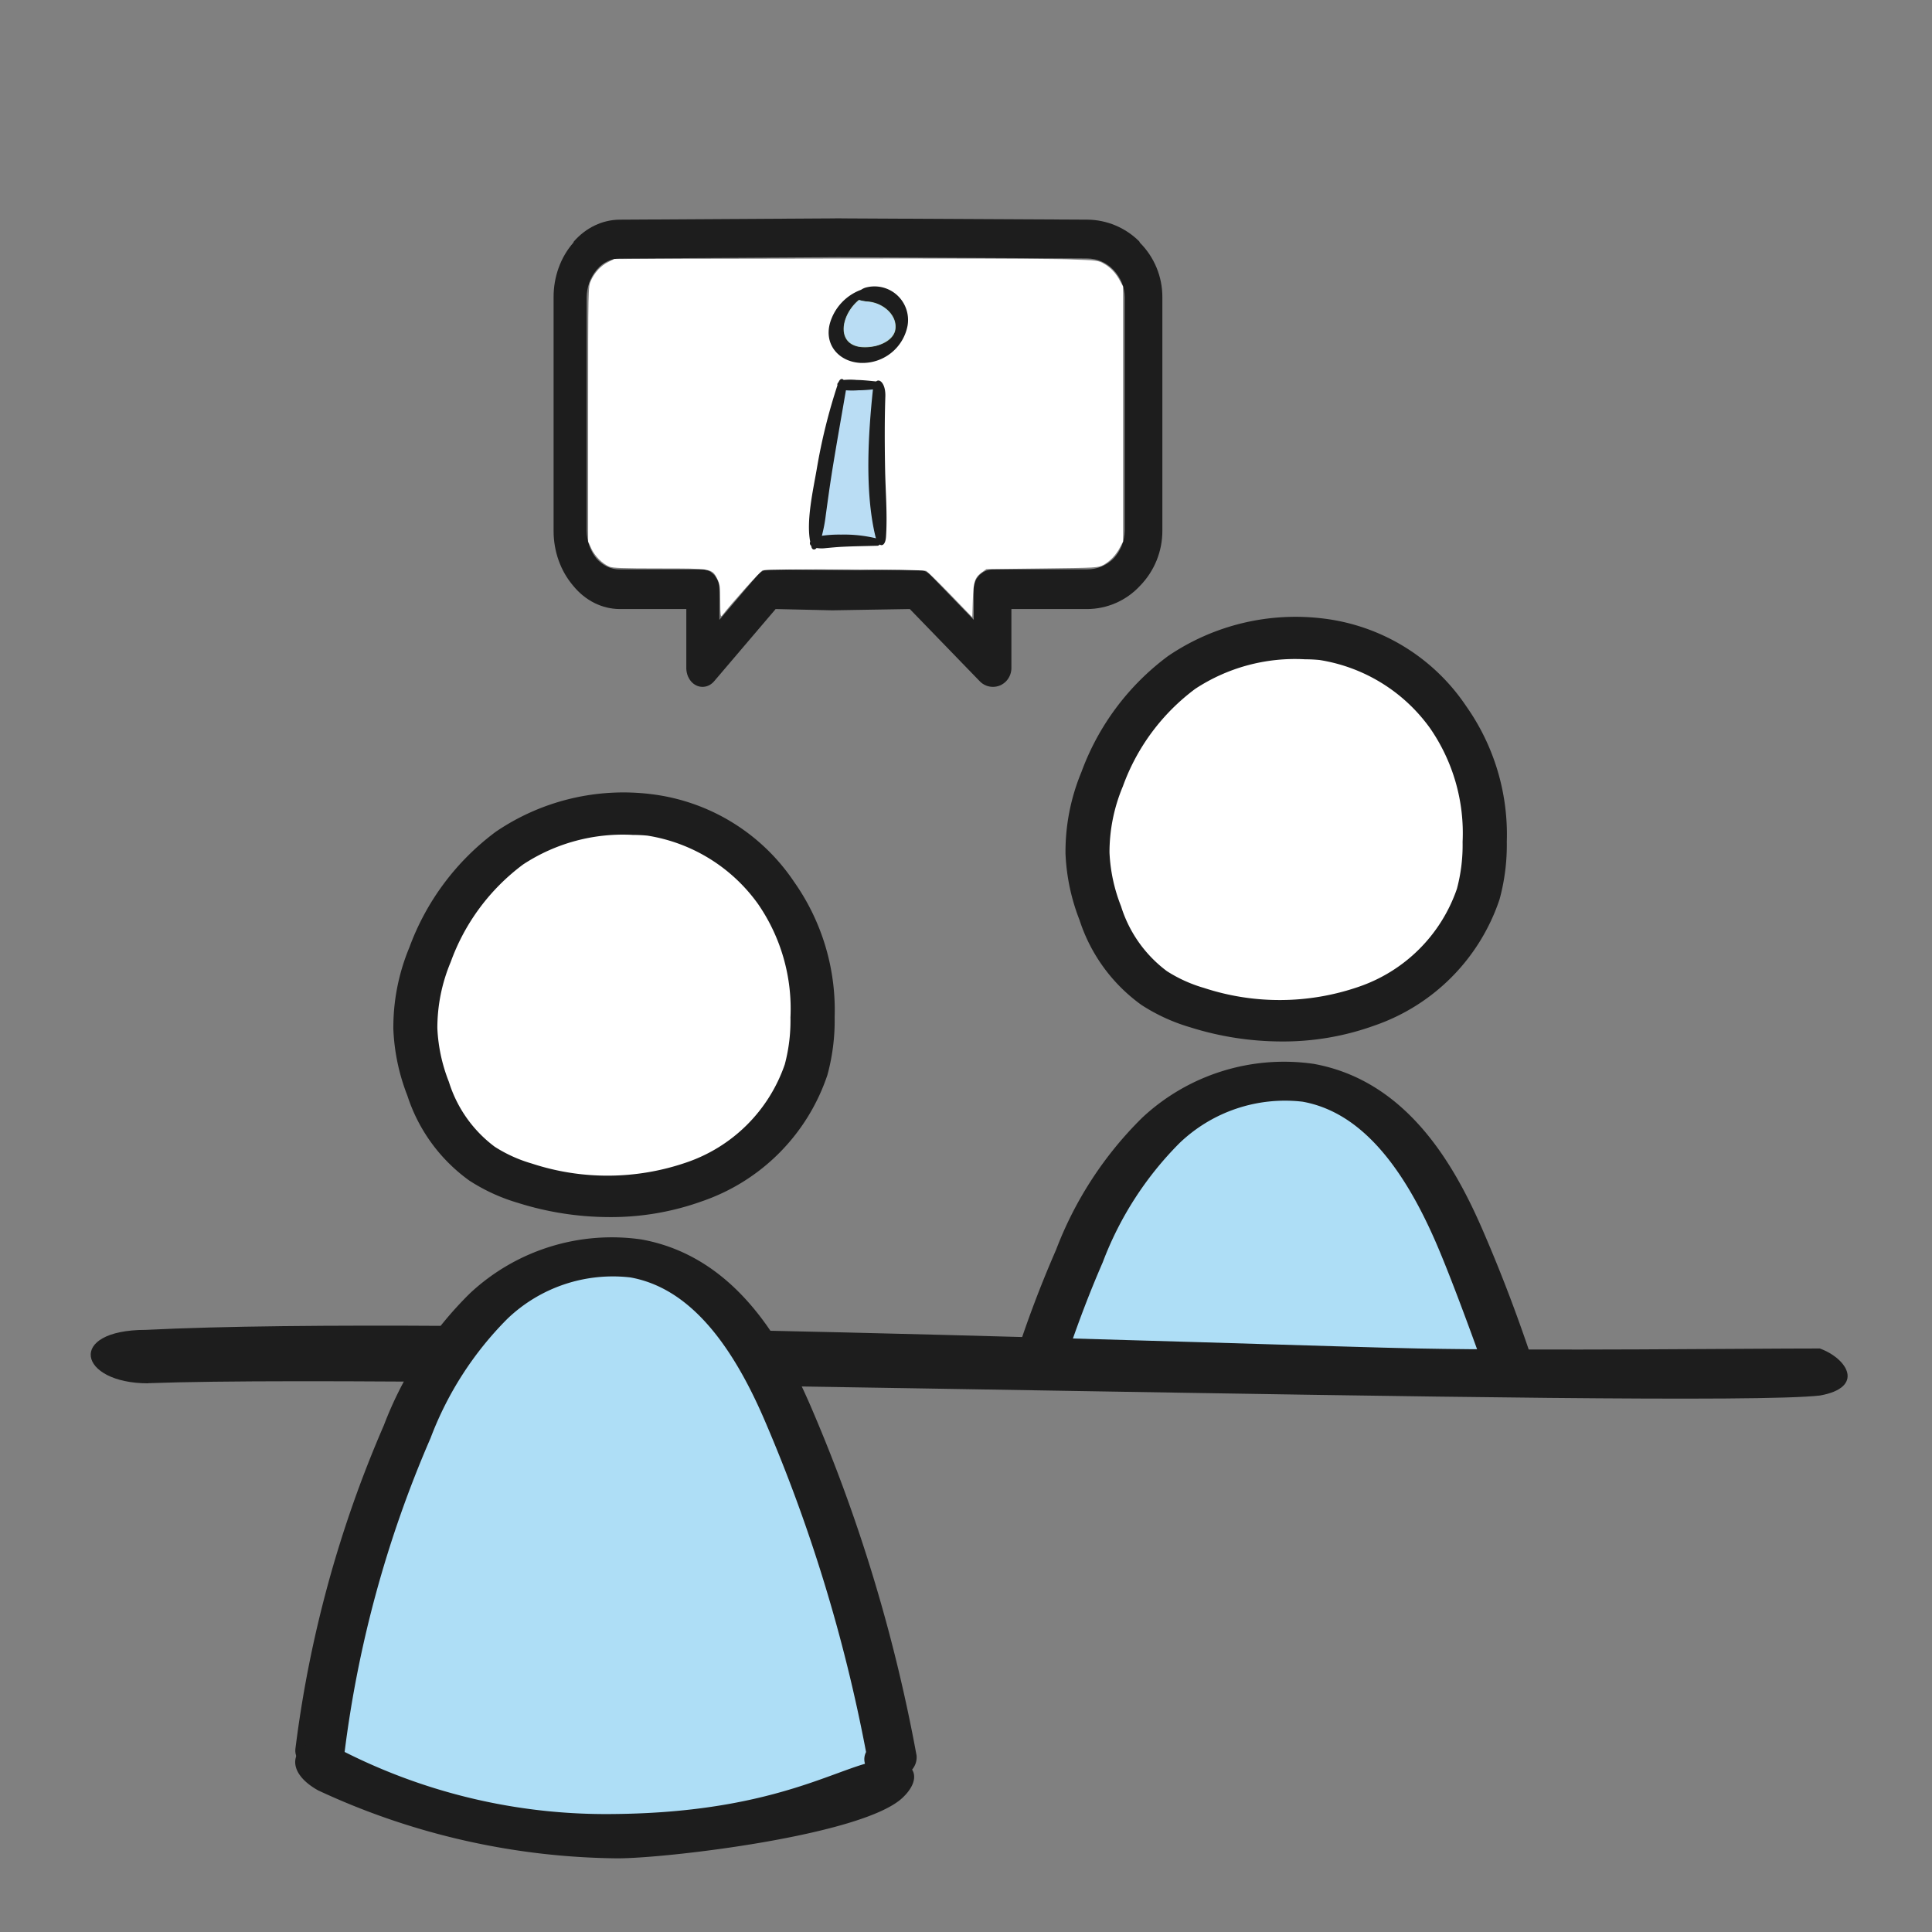 <?xml version="1.0" encoding="UTF-8" standalone="no"?>
<svg
   xmlns:dc="http://purl.org/dc/elements/1.1/"
   xmlns:cc="http://creativecommons.org/ns#"
   xmlns:rdf="http://www.w3.org/1999/02/22-rdf-syntax-ns#"
   xmlns:svg="http://www.w3.org/2000/svg"
   xmlns="http://www.w3.org/2000/svg"
   xmlns:sodipodi="http://sodipodi.sourceforge.net/DTD/sodipodi-0.dtd"
   xmlns:inkscape="http://www.inkscape.org/namespaces/inkscape"
   id="icon-Consulting"
   width="80"
   height="80"
   viewBox="0 0 80 80"
   version="1.1"
   sodipodi:docname="Icon-Kultur-Coaching-blau.svg"
   inkscape:version="1.0.2 (e86c870879, 2021-01-15)">
  <rect x="0" y="0" width="80" height="80" fill="#808080" stroke="none"/>
  <defs
     id="defs24" />
  <sodipodi:namedview
     pagecolor="#ffffff"
     bordercolor="#666666"
     borderopacity="1"
     objecttolerance="10"
     gridtolerance="10"
     guidetolerance="10"
     inkscape:pageopacity="0"
     inkscape:pageshadow="2"
     inkscape:window-width="1920"
     inkscape:window-height="1017"
     id="namedview22"
     showgrid="false"
     inkscape:zoom="12.993087"
     inkscape:cx="40"
     inkscape:cy="31.820714"
     inkscape:window-x="-8"
     inkscape:window-y="-8"
     inkscape:window-maximized="1"
     inkscape:current-layer="icon-Consulting" />
  <g
     id="Gruppe_35440"
     data-name="Gruppe 35440"
     transform="translate(41.997,25.565)">
    <path
       id="Pfad_333179"
       data-name="Pfad 333179"
       d="m 61.7,10.765 a 8.09,8.09 0 0 0 -4.873,1.317 9.377,9.377 0 0 0 -3.226,4.349 7.582,7.582 0 0 0 -0.6,2.947 7.382,7.382 0 0 0 0.515,2.393 5.727,5.727 0 0 0 2.046,2.893 6.265,6.265 0 0 0 1.647,0.745 10.8,10.8 0 0 0 6.873,-0.041 7.027,7.027 0 0 0 4.4,-4.379 7.516,7.516 0 0 0 0.251,-2.088 A 8.21,8.21 0 0 0 67.3,13.844 7.489,7.489 0 0 0 62.368,10.8 c -0.219,-0.022 -0.442,-0.032 -0.664,-0.032"
       transform="translate(-49.62,-9.57)"
       fill="#ffffff" />
    <path
       id="Pfad_333180"
       data-name="Pfad 333180"
       d="m 70.183,40.449 c -0.594,-1.951 -2,-3.937 -2.867,-6.151 -0.946,-2.417 -2.441,-5.156 -5.474,-5.72 a 7.028,7.028 0 0 0 -5.618,1.643 12.433,12.433 0 0 0 -3.045,4.407 51.871,51.871 0 0 0 -2.564,5.822 c 1.772,-0.023 15.679,-0.103 19.568,-0.001 z"
       transform="translate(-49.679,-9.135)"
       fill="#aedef6" />
    <path
       id="Pfad_333181"
       data-name="Pfad 333181"
       d="m 69.2,40.389 c 0,0 -1.235,-3.492 -2.028,-5.324 -1.534,-3.544 -3.342,-5.459 -5.529,-5.853 a 6.309,6.309 0 0 0 -5.1,1.716 13.977,13.977 0 0 0 -3.177,4.935 c -0.534,1.228 -1.015,2.479 -1.543,4.05 a 5.443,5.443 0 0 1 -2.119,0.033 46.945,46.945 0 0 1 1.729,-4.6 15.326,15.326 0 0 1 3.567,-5.471 8.6,8.6 0 0 1 7.1,-2.23 c 3.909,0.706 5.87,4.277 7.006,6.9 0.788,1.821 1.5,3.685 2.22,5.892 0.72,2.207 -2.126,-0.048 -2.126,-0.048 z"
       transform="translate(-49.701,-9.158)"
       fill="#1d1d1d" />
    <path
       id="Pfad_333182"
       data-name="Pfad 333182"
       d="m 60.728,27.158 a 12.642,12.642 0 0 1 -3.8,-0.59 7.629,7.629 0 0 1 -2.013,-0.925 6.969,6.969 0 0 1 -2.561,-3.516 8.473,8.473 0 0 1 -0.58,-2.75 8.6,8.6 0 0 1 0.66,-3.377 10.444,10.444 0 0 1 3.585,-4.8 9.394,9.394 0 0 1 6.459,-1.552 8.322,8.322 0 0 1 5.89,3.629 9.21,9.21 0 0 1 1.679,5.609 8.546,8.546 0 0 1 -0.3,2.388 8.315,8.315 0 0 1 -5.184,5.226 11.11,11.11 0 0 1 -3.836,0.658 m 0.949,-15.826 a 7.518,7.518 0 0 0 -4.527,1.223 8.725,8.725 0 0 0 -3,4.041 7.05,7.05 0 0 0 -0.553,2.739 6.845,6.845 0 0 0 0.478,2.224 5.318,5.318 0 0 0 1.9,2.688 5.868,5.868 0 0 0 1.531,0.693 10.036,10.036 0 0 0 6.386,-0.038 6.531,6.531 0 0 0 4.092,-4.069 7.028,7.028 0 0 0 0.234,-1.939 7.636,7.636 0 0 0 -1.342,-4.7 6.967,6.967 0 0 0 -4.584,-2.832 q -0.306,-0.029 -0.617,-0.029"
       transform="translate(-49.651,-9.598)"
       fill="#1d1d1d" />
  </g>
  <path
     id="Pfad_333959"
     data-name="Pfad 333959"
     d="m 6.142,57.275 c 11.983,-0.44 64.207,1.078 69.215,0.511 1.853,-0.329 1.173,-1.513 0,-1.948 -3.131,0 -11.419,0.1 -16.618,0 -6.041,-0.116 -40,-1.406 -52.7,-0.771 -3.3,0 -2.808,2.214 0.1,2.214"
     fill="#1d1d1d" />
  <g
     id="Gruppe_35441"
     data-name="Gruppe 35441"
     transform="translate(12.228,32.837)">
    <path
       id="Pfad_333179-2"
       data-name="Pfad 333179"
       d="m 61.7,10.765 a 8.09,8.09 0 0 0 -4.873,1.317 9.377,9.377 0 0 0 -3.226,4.349 7.582,7.582 0 0 0 -0.6,2.947 7.382,7.382 0 0 0 0.515,2.393 5.727,5.727 0 0 0 2.046,2.893 6.265,6.265 0 0 0 1.647,0.745 10.8,10.8 0 0 0 6.873,-0.041 7.027,7.027 0 0 0 4.4,-4.379 7.516,7.516 0 0 0 0.251,-2.088 A 8.21,8.21 0 0 0 67.3,13.844 7.489,7.489 0 0 0 62.368,10.8 c -0.219,-0.022 -0.442,-0.032 -0.664,-0.032"
       transform="translate(-47.684,-9.57)"
       fill="#ffffff" />
    <path
       id="Pfad_333180-2"
       data-name="Pfad 333180"
       d="m 61.957,51.66 a 32.474,32.474 0 0 0 7.186,-0.784 26.644,26.644 0 0 0 2.795,-0.784 88.514,88.514 0 0 0 -4.577,-15.8 c -0.946,-2.417 -2.441,-5.156 -5.474,-5.72 a 7.028,7.028 0 0 0 -5.618,1.643 12.433,12.433 0 0 0 -3.045,4.407 51.96,51.96 0 0 0 -4.452,14.938 44.651,44.651 0 0 0 13.185,2.1"
       transform="translate(-47.788,-9.135)"
       fill="#aedef6" />
    <path
       id="Pfad_333181-2"
       data-name="Pfad 333181"
       d="M 72.395,49.971 A 1.07,1.07 0 0 1 71.467,49.504 0.649,0.649 0 0 1 71.445,48.87 65.818,65.818 0 0 0 67.218,35.07 c -1.534,-3.544 -3.342,-5.459 -5.529,-5.853 a 6.309,6.309 0 0 0 -5.1,1.716 13.977,13.977 0 0 0 -3.177,4.935 47.406,47.406 0 0 0 -3.562,13.022 0.992,0.992 0 0 1 -1.117,0.721 c -0.561,-0.043 -0.971,-0.436 -0.917,-0.879 a 48.763,48.763 0 0 1 3.661,-13.39 15.326,15.326 0 0 1 3.566,-5.468 8.6,8.6 0 0 1 7.1,-2.23 c 3.909,0.706 5.87,4.277 7.006,6.9 A 67.13,67.13 0 0 1 73.534,49 0.78,0.78 0 0 1 72.963,49.841 l -0.141,0.055 a 1.254,1.254 0 0 1 -0.427,0.074"
       transform="translate(-47.811,-9.158)"
       fill="#1d1d1d" />
    <path
       id="Pfad_333182-2"
       data-name="Pfad 333182"
       d="m 60.728,27.158 a 12.642,12.642 0 0 1 -3.8,-0.59 7.629,7.629 0 0 1 -2.013,-0.925 6.969,6.969 0 0 1 -2.561,-3.516 8.473,8.473 0 0 1 -0.58,-2.75 8.6,8.6 0 0 1 0.66,-3.377 10.444,10.444 0 0 1 3.585,-4.8 9.394,9.394 0 0 1 6.459,-1.552 8.322,8.322 0 0 1 5.89,3.629 9.21,9.21 0 0 1 1.679,5.609 8.546,8.546 0 0 1 -0.3,2.388 8.315,8.315 0 0 1 -5.184,5.226 11.11,11.11 0 0 1 -3.836,0.658 m 0.949,-15.826 a 7.518,7.518 0 0 0 -4.527,1.223 8.725,8.725 0 0 0 -3,4.041 7.05,7.05 0 0 0 -0.553,2.739 6.845,6.845 0 0 0 0.478,2.224 5.318,5.318 0 0 0 1.9,2.688 5.868,5.868 0 0 0 1.531,0.693 10.036,10.036 0 0 0 6.386,-0.038 6.531,6.531 0 0 0 4.092,-4.069 7.028,7.028 0 0 0 0.234,-1.939 7.636,7.636 0 0 0 -1.342,-4.7 6.967,6.967 0 0 0 -4.584,-2.832 q -0.306,-0.029 -0.617,-0.029"
       transform="translate(-47.714,-9.598)"
       fill="#1d1d1d" />
    <path
       id="Pfad_333183"
       data-name="Pfad 333183"
       d="m 61.2,52.43 c 2.019,0 10.112,-0.944 11.784,-2.5 0.718,-0.669 0.635,-1.338 -0.174,-1.535 -1.765,-0.42 -4.044,2.137 -11.811,2.2 A 24.022,24.022 0 0 1 49.484,47.814 c -1.234,-0.681 -2.6,0.726 -0.694,1.8 A 29.943,29.943 0 0 0 61.2,52.43"
       transform="translate(-47.849,-8.317)"
       fill="#1d1d1d" />
  </g>
  <path
     id="path967"
     d="M 19.226 9.115 L 10.192 9.115 A 1.489 1.489 0 0 0 9.122 9.566 L 9.094 9.594 A 1.677 1.677 0 0 0 8.628 10.722 L 8.628 20.385 A 1.747 1.747 0 0 0 9.094 21.541 A 1.562 1.562 0 0 0 10.194 21.991 L 14.114 21.991 A 0.808 0.808 0 0 1 14.914 22.809 L 14.914 24.085 L 16.696 22.253 A 0.793 0.793 0 0 1 17.273 21.998 L 19.354 21.998 "
     style="fill:none" />
  <path
     id="Pfad_333961"
     style="fill:#1d1d1d;fill-opacity:1"
     d="m 34.577,9.041 v 0.002 l -8.92,0.053 c -0.711,0.005 -1.39,0.329 -1.893,0.9 l -0.025,0.055 c -0.525,0.599 -0.819,1.411 -0.816,2.256 v 9.67 c -0.002,0.854 0.291,1.673 0.816,2.283 0.496,0.609 1.192,0.957 1.922,0.959 h 2.758 v 2.398 c -0.01,0.219 0.059,0.433 0.191,0.592 0.262,0.31 0.699,0.31 0.961,0 l 2.547,-2.99 2.344,0.053 3.211,-0.053 2.896,2.99 c 0.298,0.31 0.794,0.31 1.092,0 0.151,-0.159 0.23,-0.373 0.219,-0.592 v -2.398 h 3.137 c 0.83,-0.002 1.622,-0.35 2.186,-0.959 0.597,-0.61 0.93,-1.43 0.928,-2.283 v -9.67 c 0.003,-0.845 -0.331,-1.657 -0.928,-2.256 l -0.029,-0.055 C 46.601,9.424 45.828,9.101 45.02,9.095 L 34.841,9.043 v -0.002 h -0.123 z m 0.141,1.607 10.299,0.055 c 0.401,3.13e-4 0.787,0.162 1.066,0.449 l 0.027,0.029 c 0.291,0.304 0.456,0.706 0.463,1.127 v 9.668 c -0.008,0.428 -0.172,0.836 -0.463,1.15 -0.29,0.289 -0.684,0.452 -1.094,0.451 h -3.904 c -0.444,0.008 -0.797,0.375 -0.791,0.818 v 1.271 l -1.773,-1.832 c -0.148,-0.16 -0.356,-0.253 -0.574,-0.254 -0.263,-0.005 -1.424,0.019 -2.426,0.037 l -3.695,-0.037 c -0.192,0.001 -0.374,0.094 -0.504,0.254 L 29.788,25.668 v -1.271 c 0.005,-0.444 -0.305,-0.81 -0.695,-0.818 h -3.434 c -0.36,3.86e-4 -0.704,-0.162 -0.959,-0.451 -0.256,-0.314 -0.401,-0.722 -0.408,-1.15 v -9.668 c 0.006,-0.421 0.152,-0.823 0.408,-1.127 l 0.023,-0.029 c 0.246,-0.287 0.583,-0.449 0.936,-0.449 z" />
  <path
     id="Pfad_51206"
     data-name="Pfad 51206"
     d="m 43.201,57.452 h 56.4 v -52.857 h -56.4 z"
     fill="none" />
  <path
     style="fill:#ffffff;stroke:none;stroke-width:0.054px;stroke-linecap:butt;stroke-linejoin:miter;stroke-opacity:1;fill-opacity:1"
     d="m 29.825,24.896 c -0.002,-0.597 -0.017,-0.713 -0.124,-0.925 -0.218,-0.432 -0.226,-0.433 -2.396,-0.433 -1.501,-5.4e-5 -1.931,-0.016 -2.076,-0.076 -0.286,-0.119 -0.605,-0.442 -0.746,-0.754 l -0.129,-0.285 v -5.279 c 0,-5.253 5.74e-4,-5.28 0.115,-5.527 0.16,-0.345 0.417,-0.621 0.718,-0.769 l 0.256,-0.126 8.707,-0.016 c 4.789,-0.009 9.296,0.004 10.016,0.029 1.284,0.045 1.313,0.048 1.559,0.192 0.28,0.164 0.481,0.382 0.659,0.714 l 0.12,0.224 v 5.279 5.279 l -0.128,0.245 c -0.165,0.315 -0.414,0.578 -0.688,0.726 -0.211,0.114 -0.29,0.119 -2.531,0.145 l -2.313,0.027 -0.178,0.127 c -0.304,0.217 -0.361,0.391 -0.384,1.17 l -0.021,0.698 -0.898,-0.93 c -0.494,-0.512 -0.949,-0.958 -1.011,-0.991 -0.127,-0.068 -6.562,-0.091 -6.771,-0.024 -0.092,0.03 -1.241,1.31 -1.688,1.88 -0.053,0.068 -0.067,-0.051 -0.068,-0.598 z"
     id="path1013" />
  <path
     id="Pfad_51207"
     data-name="Pfad 51207"
     d="m 34.919,15.968 -1.17,6.341 2.667,0.125 -0.082,-6.466 z"
     fill="#afceae"
     style="fill:#baddf4;fill-opacity:1;stroke-width:0.291" />
  <path
     id="Pfad_51208"
     data-name="Pfad 51208"
     d="m 35.871,14.72 c 0.65,0 1.442,-0.637 1.442,-1.261 0,-0.624 -0.737,-1.261 -1.388,-1.261 -0.651,0 -1.17,0.773 -1.17,1.398 a 1.096,1.096 0 0 0 1.115,1.124"
     fill="#afceae"
     style="stroke-width:0.291" />
  <path
     id="Pfad_51209"
     data-name="Pfad 51209"
     d="m 35.895,11.896 a 0.68,0.68 0 0 0 -0.239,0.103 2.096,2.096 0 0 0 -1.289,1.381 c -0.249,0.901 0.378,1.595 1.248,1.646 a 1.897,1.897 0 0 0 1.965,-1.539 1.389,1.389 0 0 0 -1.685,-1.591 m 1.192,1.596 c 0.031,0.578 -0.638,0.862 -1.188,0.887 -1.333,0.06 -1.133,-1.313 -0.332,-1.964 a 1.235,1.235 0 0 0 0.305,0.065 c 0.577,0.015 1.184,0.437 1.215,1.013 m -2.411,2.463 a 23.626,23.626 0 0 0 -0.851,3.438 c -0.152,0.885 -0.45,2.176 -0.275,3.041 0,0 -0.002,0 -0.003,0.003 a 0.131,0.131 0 0 0 0.042,0.16 c 0.006,0.022 0.009,0.047 0.016,0.069 0.039,0.113 0.141,0.109 0.207,0.024 a 1.32,1.32 0 0 0 0.384,0.005 c 0.23,-0.021 0.46,-0.044 0.693,-0.055 0.48,-0.024 0.961,-0.029 1.442,-0.043 a 0.126,0.126 0 0 0 0.095,-0.05 c 0.116,0.077 0.242,-0.018 0.262,-0.326 0.061,-0.922 -0.021,-1.856 -0.038,-2.802 -0.018,-1.002 -0.023,-2.009 0.01,-2.999 0.018,-0.508 -0.22,-0.765 -0.382,-0.626 -0.271,-0.027 -0.542,-0.058 -0.81,-0.062 a 2.867,2.867 0 0 0 -0.533,0 c -0.067,-0.07 -0.155,-0.054 -0.219,0.105 -0.006,0.007 -0.017,0.008 -0.022,0.016 a 0.125,0.125 0 0 0 -0.017,0.102 m -0.239,3.67 c 0.185,-1.16 0.392,-2.308 0.59,-3.465 a 3.399,3.399 0 0 0 0.514,0 c 0.204,0 0.405,-0.018 0.606,-0.036 0,0.008 -0.004,0.013 -0.004,0.022 -0.191,1.812 -0.345,4.231 0.112,6.092 0.005,0.019 0.012,0.033 0.017,0.051 a 5.642,5.642 0 0 0 -1.448,-0.153 5.127,5.127 0 0 0 -0.793,0.048 6.342,6.342 0 0 0 0.163,-0.864 c 0.078,-0.566 0.154,-1.133 0.244,-1.695"
     fill="#42454a"
     style="fill:#1d1d1d;fill-opacity:1;stroke-width:0.291" />
  <path
     style="fill:#baddf4;fill-opacity:1;stroke:none;stroke-width:0.02px;stroke-linecap:butt;stroke-linejoin:miter;stroke-opacity:1"
     d="m 35.501,14.335 c -0.321,-0.09 -0.5,-0.28 -0.548,-0.584 -0.062,-0.388 0.173,-0.926 0.551,-1.263 0.062,-0.055 0.079,-0.061 0.122,-0.045 0.028,0.011 0.155,0.032 0.282,0.048 0.332,0.042 0.528,0.117 0.763,0.294 0.141,0.106 0.259,0.253 0.334,0.415 0.076,0.166 0.087,0.403 0.026,0.565 -0.087,0.231 -0.4,0.457 -0.764,0.552 -0.182,0.047 -0.623,0.058 -0.765,0.019 z"
     id="path905" />
</svg>
